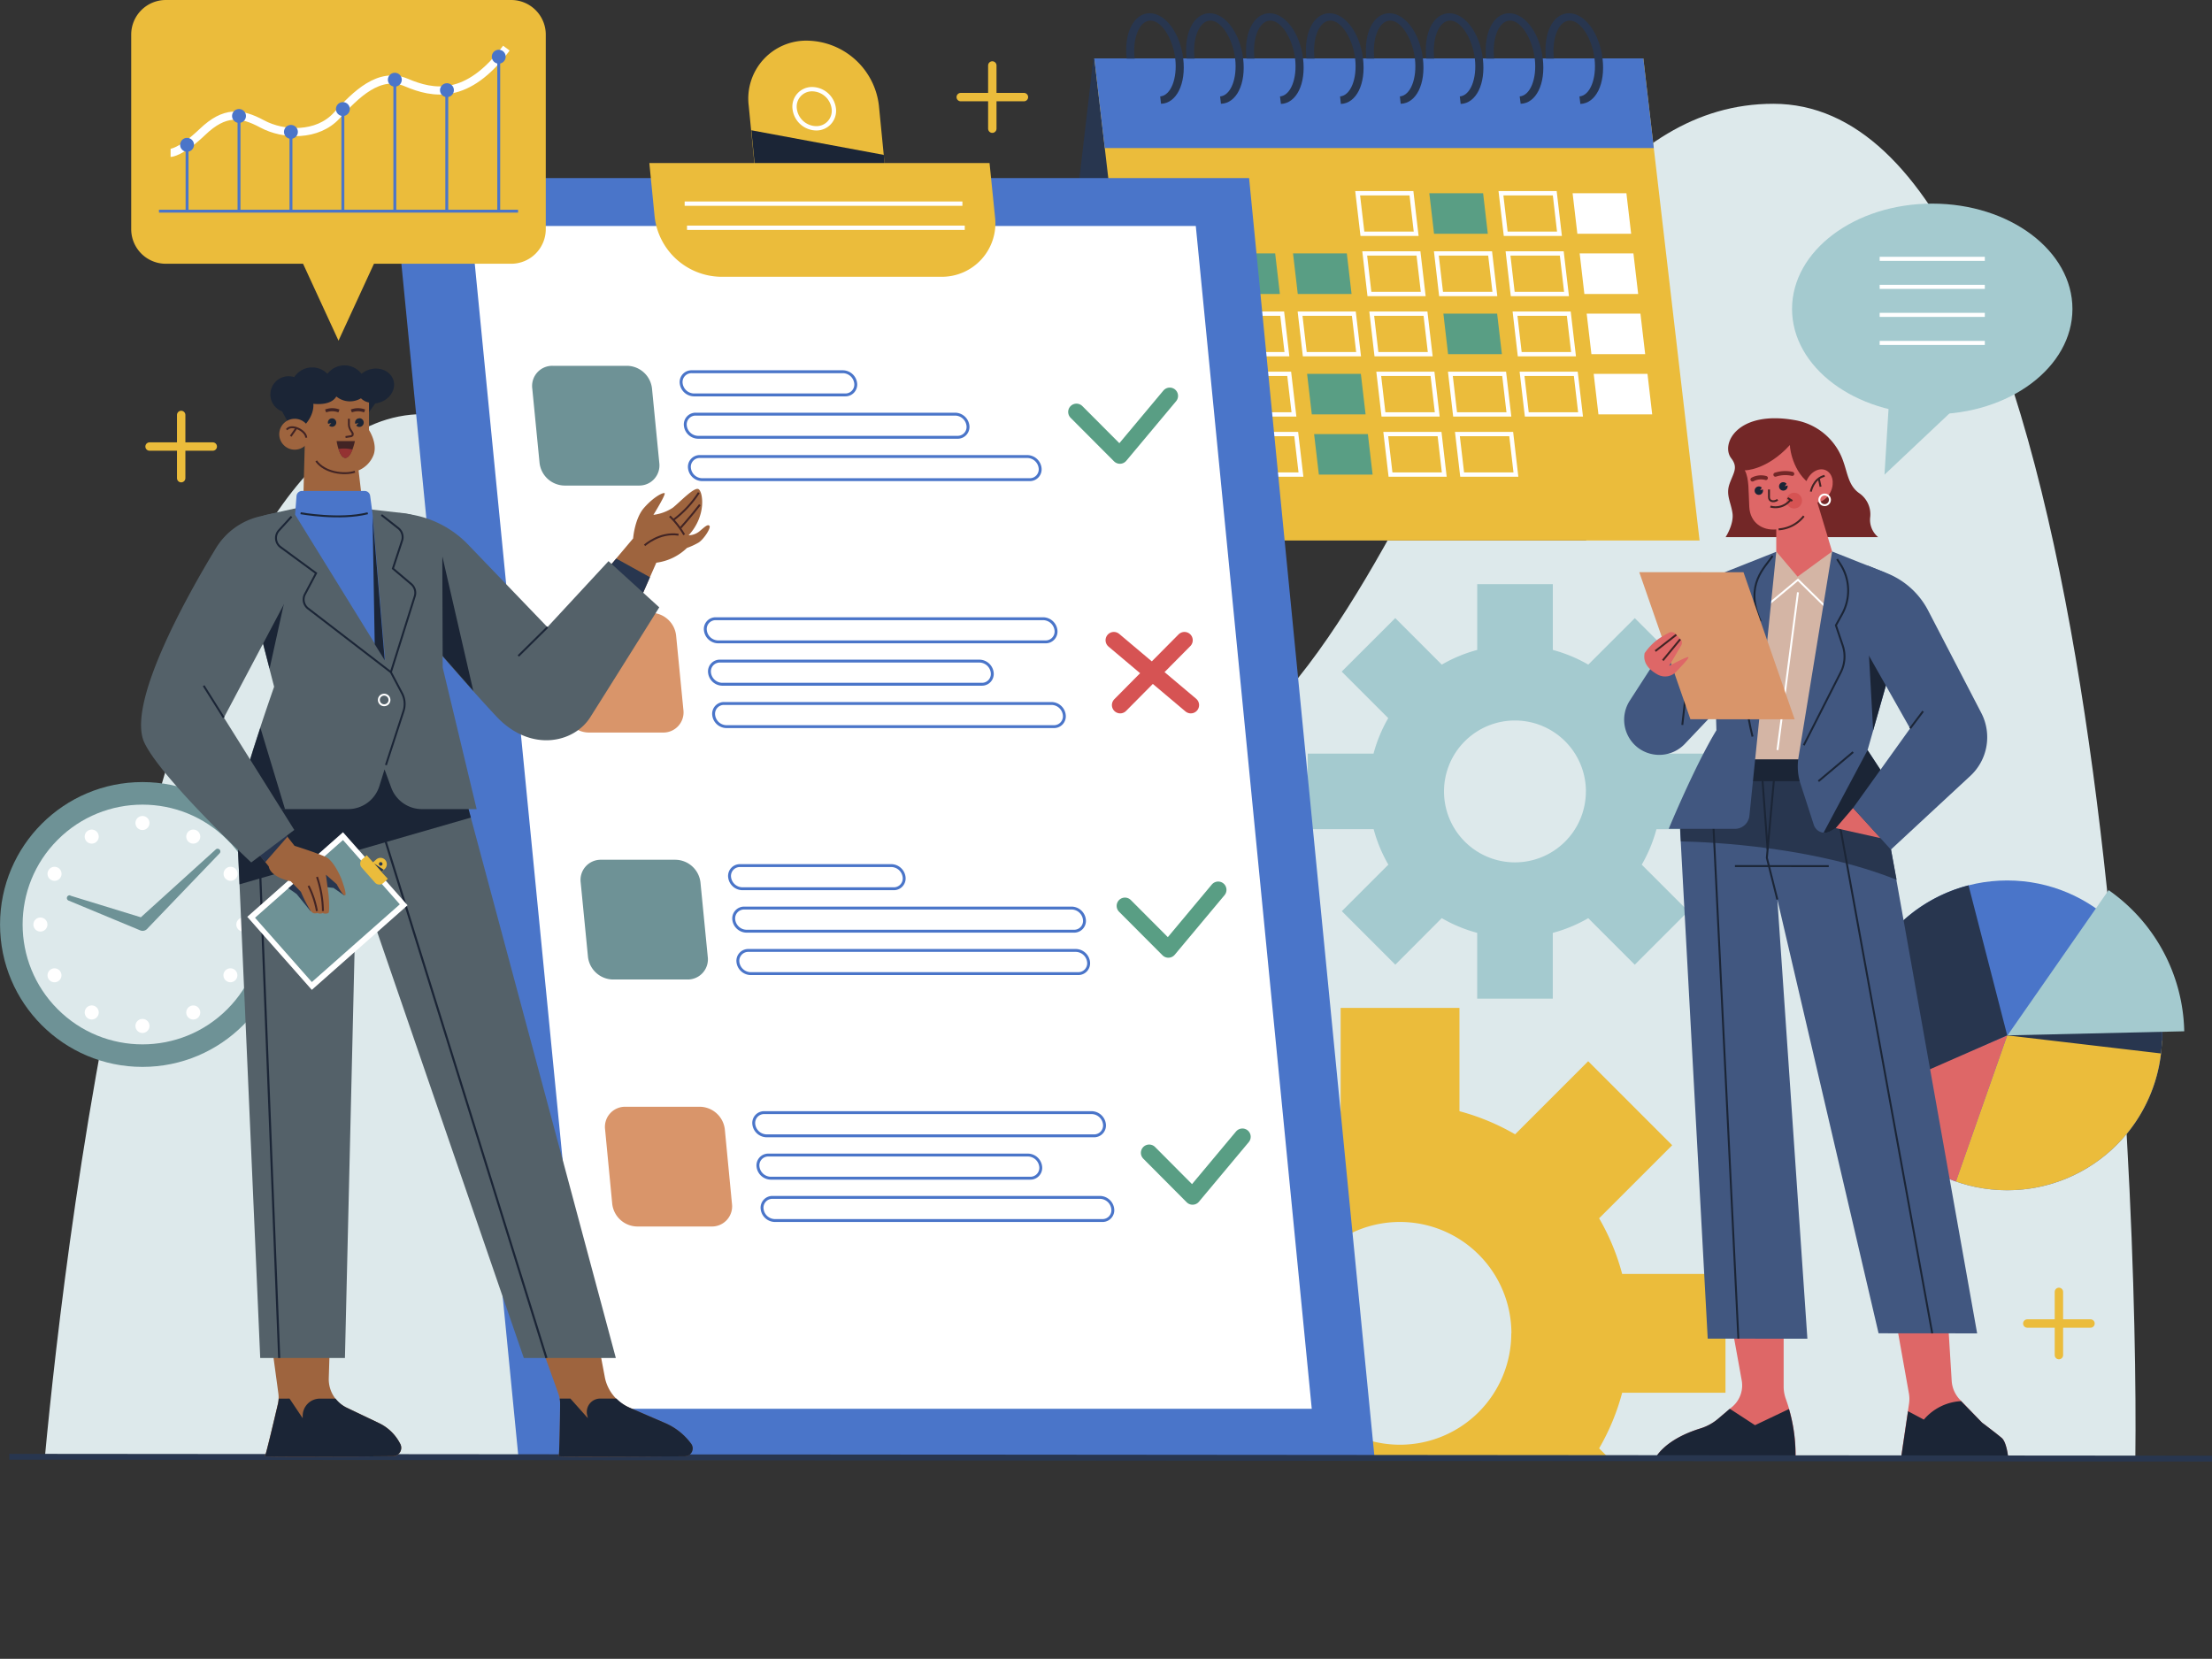<svg id="Layer_1" data-name="Layer 1" xmlns="http://www.w3.org/2000/svg" xmlns:xlink="http://www.w3.org/1999/xlink" viewBox="0 0 526.68 394.97"><rect x="0" y="0" width="526.68" height="394.97" fill="#333333" stroke="none"/><defs><style>.cls-1,.cls-10,.cls-14,.cls-16,.cls-17,.cls-19,.cls-21,.cls-24,.cls-25,.cls-26,.cls-29,.cls-30,.cls-33,.cls-34,.cls-35{fill:none;}.cls-2{fill:#dde9eb;}.cls-3{fill:#6e9296;}.cls-4{fill:#fff;}.cls-5{fill:#4a75c9;}.cls-6{fill:#ebbc3b;}.cls-7{fill:#28364f;}.cls-8{fill:#a4cacf;}.cls-9{fill:#de6767;}.cls-10,.cls-19,.cls-34,.cls-35{stroke:#fff;}.cls-10,.cls-14,.cls-19,.cls-21,.cls-24,.cls-26,.cls-29,.cls-30,.cls-34,.cls-35{stroke-miterlimit:10;}.cls-10{stroke-width:1.03px;}.cls-11{fill:#599e84;}.cls-12{clip-path:url(#clip-path);}.cls-13{fill:#1b2536;}.cls-14{stroke:#4a75c9;stroke-width:0.69px;}.cls-15{fill:#d9956a;}.cls-16{stroke:#599e84;}.cls-16,.cls-17,.cls-25,.cls-33{stroke-linecap:round;stroke-linejoin:round;}.cls-16,.cls-17{stroke-width:3.95px;}.cls-17{stroke:#d65353;}.cls-18{fill:#d4b5a5;}.cls-19,.cls-21,.cls-24{stroke-width:0.46px;}.cls-20{fill:#415780;}.cls-21,.cls-29{stroke:#1b2536;}.cls-22{fill:#732727;}.cls-23{fill:#d65353;}.cls-24,.cls-30{stroke:#422424;}.cls-25{stroke:#732727;}.cls-25,.cls-34{stroke-width:0.97px;}.cls-26{stroke:#28364f;stroke-width:1.4px;}.cls-27{fill:#9e643e;}.cls-28{fill:#546169;}.cls-29{stroke-width:0.5px;}.cls-30{stroke-width:0.73px;}.cls-31{fill:#422424;}.cls-32{fill:#943232;}.cls-33{stroke:#ebbc3b;stroke-width:2px;}.cls-35{stroke-width:1.94px;}</style><clipPath id="clip-path" transform="translate(-32.93 -85.39)"><rect class="cls-1" x="258.62" y="297.02" width="210.41" height="134.9"/></clipPath></defs><g id="OBJECTS"><path class="cls-2" d="M541.36,432.23c.76-60.34-7.05-322.13-86.19-322.13-74.47,0-85.15,165.07-164,166S205.76,184,133.62,184c-62.68,0-85.16,196.63-90,248.28Z" transform="translate(-32.93 -85.39)"/><circle class="cls-3" cx="33.92" cy="220.12" r="33.91"/><circle class="cls-2" cx="66.85" cy="305.52" r="28.54" transform="translate(-229.38 51.36) rotate(-45)"/><path class="cls-3" d="M49.67,298.64l17.71,5.44-1.6.34,18.51-16.76a.65.65,0,0,1,.91.93l-17.27,18v0a1.46,1.46,0,0,1-1.59.33l-17.1-7.11a.65.65,0,0,1,.44-1.22Z" transform="translate(-32.93 -85.39)"/><path class="cls-4" d="M68.52,281.34a1.67,1.67,0,1,1-1.66-1.66A1.66,1.66,0,0,1,68.52,281.34Z" transform="translate(-32.93 -85.39)"/><path class="cls-4" d="M68.52,329.7A1.67,1.67,0,1,1,66.86,328,1.66,1.66,0,0,1,68.52,329.7Z" transform="translate(-32.93 -85.39)"/><path class="cls-4" d="M56.21,283.75a1.67,1.67,0,1,1-2.28-.61A1.67,1.67,0,0,1,56.21,283.75Z" transform="translate(-32.93 -85.39)"/><path class="cls-4" d="M80.39,325.63a1.67,1.67,0,1,1-2.28-.61A1.66,1.66,0,0,1,80.39,325.63Z" transform="translate(-32.93 -85.39)"/><path class="cls-4" d="M46.75,292a1.67,1.67,0,1,1-2.28.61A1.67,1.67,0,0,1,46.75,292Z" transform="translate(-32.93 -85.39)"/><path class="cls-4" d="M88.63,316.17a1.66,1.66,0,1,1-2.28.61A1.68,1.68,0,0,1,88.63,316.17Z" transform="translate(-32.93 -85.39)"/><path class="cls-4" d="M42.68,303.86a1.67,1.67,0,0,1,0,3.33,1.67,1.67,0,1,1,0-3.33Z" transform="translate(-32.93 -85.39)"/><path class="cls-4" d="M91,303.86a1.67,1.67,0,0,1,0,3.33,1.67,1.67,0,1,1,0-3.33Z" transform="translate(-32.93 -85.39)"/><path class="cls-4" d="M45.08,316.17a1.66,1.66,0,1,1-.61,2.28A1.67,1.67,0,0,1,45.08,316.17Z" transform="translate(-32.93 -85.39)"/><path class="cls-4" d="M87,292a1.67,1.67,0,1,1-.61,2.28A1.67,1.67,0,0,1,87,292Z" transform="translate(-32.93 -85.39)"/><path class="cls-4" d="M53.32,325.63a1.67,1.67,0,1,1,.61,2.27A1.67,1.67,0,0,1,53.32,325.63Z" transform="translate(-32.93 -85.39)"/><path class="cls-4" d="M77.5,283.75a1.67,1.67,0,1,1,.61,2.28A1.67,1.67,0,0,1,77.5,283.75Z" transform="translate(-32.93 -85.39)"/><circle class="cls-5" cx="477.92" cy="246.52" r="36.88"/><path class="cls-6" d="M510.85,331.91,498.62,366.7a36.86,36.86,0,0,0,49.07-33.51Z" transform="translate(-32.93 -85.39)"/><path class="cls-7" d="M547.47,336.22a38.22,38.22,0,0,0,.26-4.31,36.79,36.79,0,0,0-1.28-9.62l-35.61,9.62Z" transform="translate(-32.93 -85.39)"/><path class="cls-8" d="M553,330.94a42.06,42.06,0,0,0-18-33.61l-24.07,34.58Z" transform="translate(-32.93 -85.39)"/><path class="cls-9" d="M498.65,366.71l12.2-34.8L477,346.46A37,37,0,0,0,498.65,366.71Z" transform="translate(-32.93 -85.39)"/><path class="cls-7" d="M501.64,296.19a36.87,36.87,0,0,0-24.56,50.55l33.77-14.83Z" transform="translate(-32.93 -85.39)"/><polygon class="cls-7" points="246.95 128.69 377.67 128.69 391.06 13.91 260.34 13.91 246.95 128.69"/><polygon class="cls-6" points="404.67 128.69 273.95 128.69 260.56 13.91 391.28 13.91 404.67 128.69"/><polygon class="cls-5" points="393.77 35.25 263.05 35.25 260.56 13.91 391.28 13.91 393.77 35.25"/><path class="cls-7" d="M409,108.35c2.51-.2,4.14-4.25,3.59-9s-3.27-9.06-5.89-9.06-4.35,4.15-3.77,9.06h-1.9c-.71-6.06,1.69-10.81,5.47-10.81s7.28,4.75,8,10.81-1.61,10.64-5.28,10.79Z" transform="translate(-32.93 -85.39)"/><path class="cls-7" d="M394.77,108.35c2.51-.2,4.15-4.25,3.59-9s-3.27-9.06-5.89-9.06-4.34,4.15-3.77,9.06h-1.9c-.7-6.06,1.7-10.81,5.47-10.81s7.28,4.75,8,10.81S398.64,110,395,110.1Z" transform="translate(-32.93 -85.39)"/><path class="cls-7" d="M380.51,108.35c2.51-.2,4.14-4.25,3.58-9s-3.27-9.06-5.88-9.06-4.35,4.15-3.78,9.06h-1.89c-.71-6.06,1.69-10.81,5.46-10.81s7.28,4.75,8,10.81-1.62,10.64-5.28,10.79Z" transform="translate(-32.93 -85.39)"/><path class="cls-7" d="M366.24,108.35c2.51-.2,4.14-4.25,3.58-9s-3.26-9.06-5.88-9.06-4.35,4.15-3.78,9.06h-1.89c-.71-6.06,1.69-10.81,5.46-10.81s7.28,4.75,8,10.81S370.1,110,366.44,110.1Z" transform="translate(-32.93 -85.39)"/><path class="cls-7" d="M352,108.35c2.51-.2,4.15-4.25,3.59-9s-3.27-9.06-5.89-9.06-4.35,4.15-3.77,9.06H344c-.71-6.06,1.69-10.81,5.47-10.81s7.28,4.75,8,10.81-1.61,10.64-5.28,10.79Z" transform="translate(-32.93 -85.39)"/><path class="cls-7" d="M337.7,108.35c2.51-.2,4.15-4.25,3.59-9s-3.27-9.06-5.89-9.06-4.34,4.15-3.77,9.06h-1.9c-.7-6.06,1.7-10.81,5.47-10.81s7.28,4.75,8,10.81-1.62,10.64-5.28,10.79Z" transform="translate(-32.93 -85.39)"/><path class="cls-7" d="M323.44,108.35c2.51-.2,4.14-4.25,3.58-9s-3.27-9.06-5.88-9.06-4.35,4.15-3.78,9.06h-1.89c-.71-6.06,1.69-10.81,5.46-10.81s7.28,4.75,8,10.81S327.3,110,323.64,110.1Z" transform="translate(-32.93 -85.39)"/><path class="cls-7" d="M309.17,108.35c2.51-.2,4.14-4.25,3.59-9s-3.27-9.06-5.89-9.06-4.35,4.15-3.77,9.06h-1.9c-.71-6.06,1.69-10.81,5.46-10.81s7.28,4.75,8,10.81S313,110,309.37,110.1Z" transform="translate(-32.93 -85.39)"/><polygon class="cls-10" points="337.19 55.66 324.39 55.66 323.26 46.01 336.07 46.01 337.19 55.66"/><polygon class="cls-11" points="354.25 55.66 341.45 55.66 340.32 46.01 353.13 46.01 354.25 55.66"/><polygon class="cls-10" points="371.31 55.66 358.51 55.66 357.38 46.01 370.19 46.01 371.31 55.66"/><polygon class="cls-4" points="388.38 55.66 375.57 55.66 374.44 46.01 387.25 46.01 388.38 55.66"/><polygon class="cls-10" points="287.68 70 274.88 70 273.75 60.34 286.56 60.34 287.68 70"/><polygon class="cls-11" points="304.74 70 291.94 70 290.81 60.34 303.62 60.34 304.74 70"/><polygon class="cls-11" points="321.81 70 309 70 307.87 60.34 320.68 60.34 321.81 70"/><polygon class="cls-10" points="338.87 70 326.06 70 324.94 60.34 337.74 60.34 338.87 70"/><polygon class="cls-10" points="355.93 70 343.12 70 342 60.34 354.8 60.34 355.93 70"/><polygon class="cls-10" points="372.99 70 360.18 70 359.06 60.34 371.86 60.34 372.99 70"/><polygon class="cls-4" points="390.05 70 377.24 70 376.12 60.34 388.92 60.34 390.05 70"/><polygon class="cls-10" points="289.36 84.33 276.55 84.33 275.43 74.68 288.23 74.68 289.36 84.33"/><polygon class="cls-10" points="306.42 84.33 293.61 84.33 292.49 74.68 305.29 74.68 306.42 84.33"/><polygon class="cls-10" points="323.48 84.33 310.67 84.33 309.55 74.68 322.35 74.68 323.48 84.33"/><polygon class="cls-10" points="340.54 84.33 327.73 84.33 326.61 74.68 339.41 74.68 340.54 84.33"/><polygon class="cls-11" points="357.6 84.33 344.79 84.33 343.67 74.68 356.47 74.68 357.6 84.33"/><polygon class="cls-10" points="374.66 84.33 361.85 84.33 360.73 74.68 373.53 74.68 374.66 84.33"/><polygon class="cls-4" points="391.72 84.33 378.92 84.33 377.79 74.68 390.59 74.68 391.72 84.33"/><polygon class="cls-10" points="291.03 98.67 278.22 98.67 277.1 89.01 289.9 89.01 291.03 98.67"/><polygon class="cls-10" points="308.09 98.67 295.28 98.67 294.16 89.01 306.96 89.01 308.09 98.67"/><polygon class="cls-11" points="325.15 98.67 312.34 98.67 311.22 89.01 324.02 89.01 325.15 98.67"/><polygon class="cls-10" points="342.21 98.67 329.4 98.67 328.28 89.01 341.08 89.01 342.21 98.67"/><polygon class="cls-10" points="359.27 98.67 346.46 98.67 345.34 89.01 358.14 89.01 359.27 98.67"/><polygon class="cls-10" points="376.33 98.67 363.53 98.67 362.4 89.01 375.2 89.01 376.33 98.67"/><polygon class="cls-4" points="393.39 98.67 380.59 98.67 379.46 89.01 392.27 89.01 393.39 98.67"/><polygon class="cls-10" points="292.7 113 279.89 113 278.77 103.35 291.57 103.35 292.7 113"/><polygon class="cls-10" points="309.76 113 296.95 113 295.83 103.35 308.63 103.35 309.76 113"/><polygon class="cls-11" points="326.82 113 314.02 113 312.89 103.35 325.69 103.35 326.82 113"/><polygon class="cls-10" points="343.88 113 331.08 113 329.95 103.35 342.76 103.35 343.88 113"/><polygon class="cls-10" points="360.94 113 348.14 113 347.01 103.35 359.82 103.35 360.94 113"/><path class="cls-8" d="M443,282.83v-18H427.34a34.64,34.64,0,0,0-3.5-8.44l11.08-11.08-12.74-12.74L411.1,243.64a34.64,34.64,0,0,0-8.44-3.5V224.48h-18v15.66a34.48,34.48,0,0,0-8.44,3.5l-11.08-11.08L352.39,245.3l11.08,11.08a34.64,34.64,0,0,0-3.5,8.44H344.3v18H360a34.64,34.64,0,0,0,3.5,8.44l-11.08,11.08,12.74,12.74L376.21,304a34.32,34.32,0,0,0,8.44,3.5v15.67h18V307.51a34.64,34.64,0,0,0,8.44-3.5l11.08,11.08,12.74-12.74-11.08-11.08a34.64,34.64,0,0,0,3.5-8.44Zm-32.47-9a16.89,16.89,0,1,1-16.89-16.89A16.9,16.9,0,0,1,410.54,273.83Z" transform="translate(-32.93 -85.39)"/><g class="cls-12"><path class="cls-6" d="M443.77,417V388.72h-24.6a53.85,53.85,0,0,0-5.49-13.25l17.4-17.4-20-20-17.4,17.4a54.42,54.42,0,0,0-13.25-5.5v-24.6H352.14V350a54.5,54.5,0,0,0-13.26,5.5l-17.39-17.4-20,20,17.4,17.4a54.79,54.79,0,0,0-5.49,13.25h-24.6V417h24.6a54.63,54.63,0,0,0,5.49,13.25l-17.4,17.4,20,20,17.39-17.4a54.5,54.5,0,0,0,13.26,5.5v24.6h28.29v-24.6a54.42,54.42,0,0,0,13.25-5.5l17.4,17.4,20-20-17.4-17.4A53.85,53.85,0,0,0,419.17,417Zm-51-14.14a26.52,26.52,0,1,1-26.52-26.52A26.55,26.55,0,0,1,392.8,402.87Z" transform="translate(-32.93 -85.39)"/></g><polygon class="cls-5" points="327.26 346.84 123.43 346.84 93.57 42.4 297.41 42.4 327.26 346.84"/><polygon class="cls-4" points="312.33 335.43 139.77 335.43 112.16 53.81 284.72 53.81 312.33 335.43"/><path class="cls-6" d="M244.87,137.75h-31l-2.67-27.2a13.79,13.79,0,0,1,14-15.48h0a17.46,17.46,0,0,1,17,15.48Z" transform="translate(-32.93 -85.39)"/><path class="cls-10" d="M231.46,111.28a4.16,4.16,0,0,1-4.21,4.66,5.25,5.25,0,0,1-5.11-4.66,4.15,4.15,0,0,1,4.2-4.66A5.27,5.27,0,0,1,231.46,111.28Z" transform="translate(-32.93 -85.39)"/><polygon class="cls-13" points="178.9 31.02 210.43 36.88 211.56 48.49 180.61 48.49 178.9 31.02"/><path class="cls-6" d="M256.94,151.29H204.5A16.12,16.12,0,0,1,188.8,137l-1.26-12.79h81L269.84,137A12.74,12.74,0,0,1,256.94,151.29Z" transform="translate(-32.93 -85.39)"/><line class="cls-10" x1="163.02" y1="48.49" x2="229.15" y2="48.49"/><line class="cls-10" x1="163.58" y1="54.23" x2="229.71" y2="54.23"/><path class="cls-3" d="M185.05,201H167.31a6.07,6.07,0,0,1-5.91-5.39l-1.74-17.74a4.79,4.79,0,0,1,4.85-5.38h17.75a6.07,6.07,0,0,1,5.91,5.38l1.74,17.74A4.8,4.8,0,0,1,185.05,201Z" transform="translate(-32.93 -85.39)"/><path class="cls-14" d="M234.18,179.42H198.12a3.12,3.12,0,0,1-3-2.76h0a2.46,2.46,0,0,1,2.49-2.76h36.06a3.11,3.11,0,0,1,3,2.76h0A2.46,2.46,0,0,1,234.18,179.42Z" transform="translate(-32.93 -85.39)"/><path class="cls-14" d="M260.94,189.51H199.11a3.12,3.12,0,0,1-3-2.76h0a2.45,2.45,0,0,1,2.49-2.75H260.4a3.1,3.1,0,0,1,3,2.75h0A2.46,2.46,0,0,1,260.94,189.51Z" transform="translate(-32.93 -85.39)"/><path class="cls-14" d="M278.09,199.6h-78a3.1,3.1,0,0,1-3-2.76h0a2.45,2.45,0,0,1,2.49-2.75h78a3.11,3.11,0,0,1,3,2.75h0A2.46,2.46,0,0,1,278.09,199.6Z" transform="translate(-32.93 -85.39)"/><path class="cls-15" d="M190.82,259.81H173.08a6.06,6.06,0,0,1-5.91-5.38l-1.74-17.75a4.79,4.79,0,0,1,4.85-5.38H188a6.07,6.07,0,0,1,5.91,5.38l1.74,17.75A4.8,4.8,0,0,1,190.82,259.81Z" transform="translate(-32.93 -85.39)"/><path class="cls-14" d="M281.88,238.22h-78a3.1,3.1,0,0,1-3-2.76h0a2.45,2.45,0,0,1,2.48-2.75h78a3.11,3.11,0,0,1,3,2.75h0A2.46,2.46,0,0,1,281.88,238.22Z" transform="translate(-32.93 -85.39)"/><path class="cls-14" d="M266.7,248.31H204.87a3.1,3.1,0,0,1-3-2.75h0a2.45,2.45,0,0,1,2.48-2.76h61.83a3.11,3.11,0,0,1,3,2.76h0A2.45,2.45,0,0,1,266.7,248.31Z" transform="translate(-32.93 -85.39)"/><path class="cls-14" d="M283.86,258.4h-78a3.1,3.1,0,0,1-3-2.75h0a2.45,2.45,0,0,1,2.48-2.76h78a3.09,3.09,0,0,1,3,2.76h0A2.45,2.45,0,0,1,283.86,258.4Z" transform="translate(-32.93 -85.39)"/><path class="cls-3" d="M196.59,318.61H178.85a6.08,6.08,0,0,1-5.92-5.38l-1.74-17.74a4.8,4.8,0,0,1,4.86-5.39h17.74a6.08,6.08,0,0,1,5.92,5.39l1.74,17.74A4.8,4.8,0,0,1,196.59,318.61Z" transform="translate(-32.93 -85.39)"/><path class="cls-14" d="M245.71,297H209.65a3.11,3.11,0,0,1-3-2.75h0a2.46,2.46,0,0,1,2.49-2.76h36.06a3.11,3.11,0,0,1,3,2.76h0A2.45,2.45,0,0,1,245.71,297Z" transform="translate(-32.93 -85.39)"/><path class="cls-14" d="M288.64,307.11h-78a3.11,3.11,0,0,1-3-2.75h0a2.47,2.47,0,0,1,2.49-2.76h78a3.11,3.11,0,0,1,3,2.76h0A2.45,2.45,0,0,1,288.64,307.11Z" transform="translate(-32.93 -85.39)"/><path class="cls-14" d="M289.63,317.21h-78a3.12,3.12,0,0,1-3-2.76h0a2.47,2.47,0,0,1,2.49-2.76h78a3.11,3.11,0,0,1,3,2.76h0A2.46,2.46,0,0,1,289.63,317.21Z" transform="translate(-32.93 -85.39)"/><path class="cls-15" d="M202.35,377.42H184.61A6.07,6.07,0,0,1,178.7,372L177,354.29a4.79,4.79,0,0,1,4.85-5.38h17.75a6.07,6.07,0,0,1,5.91,5.38L207.21,372A4.8,4.8,0,0,1,202.35,377.42Z" transform="translate(-32.93 -85.39)"/><path class="cls-14" d="M293.41,355.83h-78a3.12,3.12,0,0,1-3-2.76h0a2.46,2.46,0,0,1,2.49-2.76h78a3.12,3.12,0,0,1,3,2.76h0A2.46,2.46,0,0,1,293.41,355.83Z" transform="translate(-32.93 -85.39)"/><path class="cls-14" d="M278.24,365.92H216.41a3.12,3.12,0,0,1-3-2.76h0a2.45,2.45,0,0,1,2.49-2.75h61.82a3.1,3.1,0,0,1,3,2.75h0A2.46,2.46,0,0,1,278.24,365.92Z" transform="translate(-32.93 -85.39)"/><path class="cls-14" d="M295.39,376h-78a3.11,3.11,0,0,1-3-2.76h0a2.45,2.45,0,0,1,2.49-2.75h78a3.11,3.11,0,0,1,3,2.75h0A2.45,2.45,0,0,1,295.39,376Z" transform="translate(-32.93 -85.39)"/><polyline class="cls-16" points="256.31 98.08 266.65 108.45 278.52 94.26"/><polyline class="cls-16" points="267.85 215.69 278.19 226.06 290.05 211.87"/><polyline class="cls-16" points="273.62 274.49 283.95 284.87 295.82 270.67"/><line class="cls-17" x1="265.21" y1="152.44" x2="283.53" y2="167.88"/><line class="cls-17" x1="282.02" y1="152.44" x2="266.72" y2="167.88"/><path class="cls-9" d="M457.62,401v14.48a8.66,8.66,0,0,0,.52,3,39.74,39.74,0,0,1,2.33,14.13l-33.38,0s1.95-4.42,10.79-7.13a12,12,0,0,0,4.27-2.38l3.25-2.77a6.67,6.67,0,0,0,2.24-6.23L445.27,401Z" transform="translate(-32.93 -85.39)"/><path class="cls-13" d="M458.89,420.88l-8.09,3.85-6-3.91-2.69,2.29a11.91,11.91,0,0,1-4.27,2.38c-8.84,2.72-10.79,7.13-10.79,7.13l33.38,0A38.94,38.94,0,0,0,458.89,420.88Z" transform="translate(-32.93 -85.39)"/><path class="cls-9" d="M484.56,401l2.9,16.25a7.81,7.81,0,0,1,0,2.46l-1.92,12.93,25.56,0s-.35-3.83-1.57-4.87-4.69-3.66-4.69-3.66l-5.21-5.42a7.12,7.12,0,0,1-2-4.5L496.82,401Z" transform="translate(-32.93 -85.39)"/><path class="cls-13" d="M499.87,419A12.5,12.5,0,0,0,491,423.4l-3.77-2-1.67,11.25,25.56,0s-.35-3.83-1.56-4.87-4.7-3.66-4.7-3.66Z" transform="translate(-32.93 -85.39)"/><polygon class="cls-18" points="411.97 143.11 422.93 131.38 436.23 131.31 443.66 143.13 437.34 182.34 412.59 182.32 411.97 143.11"/><polyline class="cls-19" points="420.49 144.38 428.1 138.04 437.13 146.91"/><line class="cls-19" x1="428.1" y1="141.03" x2="423.22" y2="178.58"/><polygon class="cls-20" points="450.25 202.29 470.76 317.48 447.29 317.46 423.19 214.18 430.34 318.75 406.61 318.73 400.02 197.34 410.83 182.52 444.88 183.42 450.25 202.29"/><path class="cls-7" d="M483.18,287.68l-5.37-18.87-34.05-.9L433,282.73l.16,3c7.39.15,31.73,1.27,51.36,9.15Z" transform="translate(-32.93 -85.39)"/><polyline class="cls-21" points="423.19 214.18 420.69 204.25 422.45 184.88"/><line class="cls-21" x1="413.09" y1="206.21" x2="435.43" y2="206.23"/><line class="cls-21" x1="419.59" y1="184.88" x2="420.87" y2="202.27"/><line class="cls-21" x1="407.76" y1="192.35" x2="413.91" y2="318.74"/><line class="cls-21" x1="437.33" y1="192.37" x2="460.07" y2="317.47"/><rect class="cls-13" x="410.2" y="180.8" width="32.63" height="5.2"/><path class="cls-22" d="M460.26,185.42a14.8,14.8,0,0,1,11.59,9.92c1,2.8,1.24,5.67,3.71,7.44a6.1,6.1,0,0,1,2.67,5.73,5.35,5.35,0,0,0,1.89,4.77l-36.32,0s2-3.06,1.64-5.67-1.63-4.36-.71-7,2.15-3.87.39-6.13C442.58,191.14,446.57,183,460.26,185.42Z" transform="translate(-32.93 -85.39)"/><path class="cls-9" d="M459.1,191.35c0,1.13.95,7.57,6.16,10.09l.39,3.61,3.51,11.65-8.22,6-5.08-6v-5.25c-3.39.3-6.21-1.67-6.42-5.32s0-6.82-1.08-8.77C448.36,197.43,453.66,197.35,459.1,191.35Z" transform="translate(-32.93 -85.39)"/><path class="cls-23" d="M462,204.59a1.87,1.87,0,1,1-1.87-1.87A1.87,1.87,0,0,1,462,204.59Z" transform="translate(-32.93 -85.39)"/><path class="cls-24" d="M456.42,211.43a8.26,8.26,0,0,0,6-3.16" transform="translate(-32.93 -85.39)"/><path class="cls-9" d="M468.87,202.35c-.91,2.06-2.94,3.16-4.53,2.46s-2.14-2.94-1.23-5,2.94-3.17,4.53-2.46S469.78,200.28,468.87,202.35Z" transform="translate(-32.93 -85.39)"/><path class="cls-24" d="M464.09,202.44s.59-3.13,3.29-3.75" transform="translate(-32.93 -85.39)"/><line class="cls-24" x1="433.48" y1="115.88" x2="433.06" y2="113.94"/><path class="cls-19" d="M468.64,204.4a1.26,1.26,0,1,1-1.26-1.26A1.26,1.26,0,0,1,468.64,204.4Z" transform="translate(-32.93 -85.39)"/><path class="cls-13" d="M452,202.12l.42-.61a.92.92,0,0,0-.82-.29,1,1,0,1,0,1.09.79,1,1,0,0,0,0-.1Z" transform="translate(-32.93 -85.39)"/><path class="cls-13" d="M457.88,201.18l.42-.61a1,1,0,1,0-.53,1.6,1,1,0,0,0,.79-1.1,1,1,0,0,1,0-.1Z" transform="translate(-32.93 -85.39)"/><path class="cls-24" d="M454.13,201.93s0,1,0,1.87,1,1.3,2.07.59" transform="translate(-32.93 -85.39)"/><path class="cls-24" d="M454.46,206a4.51,4.51,0,0,0,4.82-1.65" transform="translate(-32.93 -85.39)"/><line class="cls-24" x1="425.65" y1="118.58" x2="426.75" y2="119.26"/><path class="cls-25" d="M455.66,198.41a7.5,7.5,0,0,1,4-.19" transform="translate(-32.93 -85.39)"/><path class="cls-25" d="M450.2,199.56a4.28,4.28,0,0,1,3.18-.35" transform="translate(-32.93 -85.39)"/><path class="cls-20" d="M469.16,216.7l-8,49a13.45,13.45,0,0,0,.48,6.33l3.16,9.76a2.71,2.71,0,0,0,3.93,1.51l15.63-9L477.6,264l9-31.62a9.07,9.07,0,0,0-5.38-10.89Z" transform="translate(-32.93 -85.39)"/><line class="cls-21" x1="441.23" y1="179.07" x2="432.97" y2="186.01"/><path class="cls-21" d="M470.34,218.51l.75,1.15a11.61,11.61,0,0,1,.42,12l-1.45,2.62,1.62,4.8a8.28,8.28,0,0,1-.46,6.38l-8.81,17.37" transform="translate(-32.93 -85.39)"/><path class="cls-13" d="M477.6,264l-10.47,19.65a2.65,2.65,0,0,0,1.61-.33l15.63-9Z" transform="translate(-32.93 -85.39)"/><polygon class="cls-13" points="444.91 154.3 446 173.9 449.98 159.86 444.91 154.3"/><polygon class="cls-9" points="437.09 197.18 447.76 199.56 441.22 192.37 437.09 197.18"/><path class="cls-20" d="M455.86,216.77l-6.39,62.84a3.48,3.48,0,0,1-3.46,3.13H430.25s6.27-15.14,11.36-23.47l-.13-4.55-7.4,7.8a8.4,8.4,0,0,1-11.09.95h0a8.4,8.4,0,0,1-2-11.27l16-24.75a16,16,0,0,1,7.55-6.19Z" transform="translate(-32.93 -85.39)"/><path class="cls-21" d="M455,217.75c-1.83,2.74-6.72,6.84-2.94,15.38-3.92,6.91-4.71,16.23-1.85,27.64" transform="translate(-32.93 -85.39)"/><line class="cls-21" x1="400.56" y1="172.61" x2="402" y2="159.79"/><polygon class="cls-15" points="427.31 171.27 402.49 171.25 390.31 136.23 415.13 136.25 427.31 171.27"/><path class="cls-20" d="M476.36,238.74l11.37,20.09-13.58,18.94,9,9.91,18.92-17.55a12.55,12.55,0,0,0,2.6-15l-12.64-24.36a19,19,0,0,0-9.85-8.91l-4.6-1.83Z" transform="translate(-32.93 -85.39)"/><line class="cls-21" x1="454.8" y1="173.44" x2="457.89" y2="169.35"/><path class="cls-9" d="M424.52,240.9a13.79,13.79,0,0,1,3.26-3.35,20.83,20.83,0,0,1,2.6-1.53,1.24,1.24,0,0,1,1.44.26l1.25,1.31a1.24,1.24,0,0,1,.16,1.48l-2.88,4.87s4.27-2.28,4.56-2.08-1.46,1.94-2.81,3.4a3.66,3.66,0,0,1-4.41.78C425.91,245.08,424,243.44,424.52,240.9Z" transform="translate(-32.93 -85.39)"/><line class="cls-24" x1="394.13" y1="155.02" x2="399.13" y2="151.13"/><line class="cls-24" x1="395.92" y1="157.24" x2="400.06" y2="152.21"/><line class="cls-26" x1="2.21" y1="346.86" x2="526.68" y2="347.3"/><path class="cls-13" d="M126.6,175.9c-.68-2.17-3.27-3.29-5.79-2.5a5.41,5.41,0,0,0-1.81,1,5.09,5.09,0,0,0-8.11,0,5.09,5.09,0,0,0-7.9.78,4.28,4.28,0,0,0-2.65,0,4.32,4.32,0,0,0-.25,8.16l3.43,6.24,15.88-4.13,2.87-4a5.32,5.32,0,0,0,1-.22C125.8,180.47,127.29,178.07,126.6,175.9Z" transform="translate(-32.93 -85.39)"/><path class="cls-27" d="M176.47,222.15l7.21-8.56s.35-4.74,2.61-7.3,4.43-3.65,4.87-3.48-2.65,5.17-2.65,5.17a10.85,10.85,0,0,0,4.6-1.69c1.7-1.35,5.09-5,6.13-4.44s2,6.26-2.35,11a4.29,4.29,0,0,0,2.53-.91c1.21-1,2-1.83,2.43-1.35s-1.39,3.26-2.61,4a16.37,16.37,0,0,1-2.74,1.26,12.87,12.87,0,0,1-7.3,3.52l-4.08,9.26Z" transform="translate(-32.93 -85.39)"/><path class="cls-24" d="M193.26,209.19a24.86,24.86,0,0,0,6.06-6.49" transform="translate(-32.93 -85.39)"/><path class="cls-24" d="M195,211.05s2.77-3.1,4.56-5.48" transform="translate(-32.93 -85.39)"/><path class="cls-24" d="M192.41,208.31a20,20,0,0,1,3.42,4.4" transform="translate(-32.93 -85.39)"/><path class="cls-24" d="M186.41,215.24s3.58-3.25,8.08-2.53" transform="translate(-32.93 -85.39)"/><polygon class="cls-7" points="146.72 132.99 143.54 136.76 152.19 143.28 154.76 137.44 146.72 132.99"/><path class="cls-28" d="M144.27,214.94l19,19.77L177.82,219l12.08,11s-12.52,20-16.43,26.17-14.26,8.42-22.34-.18c-7.51-8-19.3-21.82-19.3-21.82l-3.94-26.63,1.61.18A24.34,24.34,0,0,1,144.27,214.94Z" transform="translate(-32.93 -85.39)"/><polygon class="cls-13" points="105.31 132.4 112.69 164.49 102.38 152.75 105.31 132.4"/><path class="cls-27" d="M111.49,404.56l-.28,9a7.5,7.5,0,0,0,4.27,7l7.71,3.68a10.88,10.88,0,0,1,5,4.89h0a2,2,0,0,1-1.8,3c-8.55.06-30.61.18-30.4,0s2.3-9.06,3.09-12.43a7.06,7.06,0,0,0,.12-2.59L97.5,404.56Z" transform="translate(-32.93 -85.39)"/><path class="cls-27" d="M175.29,404.56l1.7,9a10,10,0,0,0,5.82,7l8.52,3.68a15,15,0,0,1,6.12,4.89h0a1.88,1.88,0,0,1-1.5,3c-8.77.06-30.21.18-30,0s.3-9.06.34-12.43a7.4,7.4,0,0,0-.45-2.59l-4.5-12.53Z" transform="translate(-32.93 -85.39)"/><polygon class="cls-28" points="110.81 189.82 146.63 323.34 124.72 323.34 84.87 207.55 82.13 323.34 61.96 323.34 56.25 192.67 91.61 176.19 110.81 189.82"/><polygon class="cls-13" points="112.11 194.67 57.03 210.56 56.25 192.67 91.61 176.19 110.81 189.82 112.11 194.67"/><line class="cls-29" x1="87.87" y1="187.65" x2="130.11" y2="323.34"/><path class="cls-28" d="M123.25,272.58l1.24-4,1.59,4.34a7.8,7.8,0,0,0,7.34,5.12h13l-8.08-33.7-.1-26.57a10.27,10.27,0,0,0-9.13-10.18l-11.66-1.32H104l-7.41,1.64a8.41,8.41,0,0,0-6.32,10.31l7.93,30.68s-6.78,19.23-9.07,29.14h26.61A7.8,7.8,0,0,0,123.25,272.58Z" transform="translate(-32.93 -85.39)"/><polygon class="cls-13" points="67.7 143.28 64.19 159.21 61.35 148.2 67.7 143.28"/><line class="cls-29" x1="61.35" y1="192.67" x2="66.48" y2="323.34"/><line class="cls-21" x1="130.37" y1="149.32" x2="123.42" y2="156.19"/><path class="cls-13" d="M89.18,278.07H100.8l-5.87-19.41C92.87,264.9,90.39,272.8,89.18,278.07Z" transform="translate(-32.93 -85.39)"/><path class="cls-21" d="M126,245.44l2.64,5a5.47,5.47,0,0,1,.37,4.25l-4.19,12.86" transform="translate(-32.93 -85.39)"/><path class="cls-19" d="M125.66,252.05a1.26,1.26,0,1,1-2.52,0,1.26,1.26,0,1,1,2.52,0Z" transform="translate(-32.93 -85.39)"/><rect class="cls-4" x="95.66" y="290.72" width="30.42" height="23.21" transform="translate(-205.3 63.76) rotate(-41.46)"/><rect class="cls-3" x="96.9" y="292.11" width="27.95" height="20.43" transform="translate(-205.3 63.76) rotate(-41.46)"/><path class="cls-6" d="M123.75,293l.72-.64a1.57,1.57,0,0,0,.34-2,1.51,1.51,0,0,0-2.28-.34l-.78.69-1.5-1.69-1.07.95a1.4,1.4,0,0,0-.12,2l3.13,3.54a1.39,1.39,0,0,0,2,.13l1.08-1Z" transform="translate(-32.93 -85.39)"/><polygon class="cls-7" points="89.11 205.61 90.83 207.55 91.36 207.09 89.11 205.61"/><path class="cls-7" d="M123.89,291.39a.44.44,0,0,1-.61,0,.43.43,0,0,1,0-.6.42.42,0,0,1,.6,0A.43.43,0,0,1,123.89,291.39Z" transform="translate(-32.93 -85.39)"/><polygon class="cls-7" points="73.95 216.95 70.62 212.86 68.66 211.5 76.89 204.23 81.04 209.45 81.96 213.18 79.4 211.41 74.76 210.92 73.95 216.95"/><path class="cls-13" d="M128.22,429.15h0a11,11,0,0,0-5-4.89l-7.71-3.68a7.58,7.58,0,0,1-2.69-2.18h-3.71a4.11,4.11,0,0,0-4.11,4.11v.56l-3.13-4.67H99.29a6.92,6.92,0,0,1-.18,1.28c-.79,3.37-2.88,12.22-3.09,12.43s21.85.09,30.4,0A2,2,0,0,0,128.22,429.15Z" transform="translate(-32.93 -85.39)"/><path class="cls-13" d="M196,432.14a1.88,1.88,0,0,0,1.5-3h0a15.11,15.11,0,0,0-6.12-4.89l-8.52-3.68a10.25,10.25,0,0,1-3.17-2.18h-3.71a3.2,3.2,0,0,0-3.2,4.11l.12.56-4.16-4.67h-2.55a7,7,0,0,1,.1,1.28c0,3.37-.18,12.22-.34,12.43S187.18,432.2,196,432.14Z" transform="translate(-32.93 -85.39)"/><path class="cls-27" d="M105.1,187s2.65-2.34,2.44-5.47c0,0,4.13.61,5.47-1.74a5.09,5.09,0,0,0,5.87.43,3.51,3.51,0,0,0,1.91,1v6.57s2.09,3.17,1.09,5.91a6.58,6.58,0,0,1-3.57,3.69l.83,7.13h-14l.39-14.6Z" transform="translate(-32.93 -85.39)"/><path class="cls-13" d="M112,185a1,1,0,0,0-1,1,1,1,0,0,0,.06.3l.76-.19-.53.6A1,1,0,1,0,112,185Z" transform="translate(-32.93 -85.39)"/><path class="cls-13" d="M118.47,185a1,1,0,0,0-1,1,1,1,0,0,0,.06.3l.75-.19-.53.6a1,1,0,0,0,.75.33,1,1,0,1,0,0-2.07Z" transform="translate(-32.93 -85.39)"/><path class="cls-24" d="M116,185.1v1.27a2.69,2.69,0,0,0,.39,1.38l.45.71a.53.53,0,0,1-.37.8l-1.27.19" transform="translate(-32.93 -85.39)"/><path class="cls-30" d="M110.46,183.24a4.39,4.39,0,0,1,3.17,0" transform="translate(-32.93 -85.39)"/><path class="cls-30" d="M116.58,183.24a4.39,4.39,0,0,1,3.17,0" transform="translate(-32.93 -85.39)"/><path class="cls-31" d="M117.44,190.41h-4.37s.65,4.11,2.12,4S117.44,190.41,117.44,190.41Z" transform="translate(-32.93 -85.39)"/><path class="cls-32" d="M114.9,192.18a10.42,10.42,0,0,0-1.38.1c.35,1.07.89,2.19,1.67,2.14s1.29-1,1.67-2A10.17,10.17,0,0,0,114.9,192.18Z" transform="translate(-32.93 -85.39)"/><path class="cls-24" d="M117.44,197.71c-2.65.85-7.27.2-9.23-2.57" transform="translate(-32.93 -85.39)"/><path class="cls-5" d="M104.75,202.29h15a1.32,1.32,0,0,1,1.31,1.15l.57,4.24,3,34.94-21.44-34.7.34-4.41A1.31,1.31,0,0,1,104.75,202.29Z" transform="translate(-32.93 -85.39)"/><path class="cls-21" d="M104.5,207.59s9.38,1.7,16,0" transform="translate(-32.93 -85.39)"/><path class="cls-27" d="M100.27,283.22l2.79,3.56s5.56,1.74,7.51,2.7,3.61,5.08,3.61,5.08,1.44,3.78.92,4-2-2.65-2-2.65l-2.57-2.26.65,4.93s.33,4-.08,4.2a1.53,1.53,0,0,1-1.33,0,1.42,1.42,0,0,1-1.22,0c-1,.22-1.15,0-1.67-.52a34.6,34.6,0,0,1-2.3-4.52l-2.44-2.52s-4.78-.91-5.21-3.52l-2.65-3.35Z" transform="translate(-32.93 -85.39)"/><path class="cls-24" d="M108.41,294.19a26.12,26.12,0,0,1,1.41,8.12" transform="translate(-32.93 -85.39)"/><path class="cls-24" d="M106.39,296.31a21.91,21.91,0,0,1,2,6" transform="translate(-32.93 -85.39)"/><polygon class="cls-7" points="68.44 199.23 63.14 205.3 61.35 203.04 67.35 197.82 68.44 199.23"/><path class="cls-28" d="M95,208.3l4.46-1,1.78,20.62-15,28.34L103,283l-10.25,7.74S71.46,270.9,67.33,262.27c-4.35-9.11,9.86-34.57,17-46.34A16.62,16.62,0,0,1,95,208.3Z" transform="translate(-32.93 -85.39)"/><line class="cls-21" x1="48.49" y1="163.27" x2="53.27" y2="170.88"/><path class="cls-21" d="M123.75,208l4,3.14a2.72,2.72,0,0,1,.91,3l-2.18,6.62,4.37,3.7a2.73,2.73,0,0,1,.84,2.88L126,245.44l-19.71-15.16a2.7,2.7,0,0,1-.75-3.41l2.65-5-8.44-6.2a2.7,2.7,0,0,1-.4-4l3-3.29" transform="translate(-32.93 -85.39)"/><polygon class="cls-13" points="88.71 122.95 89.22 153.38 91.61 157.23 88.71 122.95"/><circle class="cls-27" cx="70.17" cy="103.39" r="3.68"/><path class="cls-24" d="M101.19,187.69c1.17-1.52,4.64.28,4.65,1.91" transform="translate(-32.93 -85.39)"/><line class="cls-24" x1="69.22" y1="103.86" x2="70.59" y2="101.9"/><line class="cls-33" x1="43.14" y1="98.8" x2="43.14" y2="113.85"/><line class="cls-33" x1="50.66" y1="106.32" x2="35.61" y2="106.32"/><line class="cls-33" x1="236.27" y1="15.59" x2="236.27" y2="30.64"/><line class="cls-33" x1="243.8" y1="23.12" x2="228.75" y2="23.12"/><line class="cls-33" x1="490.23" y1="307.6" x2="490.23" y2="322.65"/><line class="cls-33" x1="497.75" y1="315.13" x2="482.7" y2="315.13"/><ellipse class="cls-8" cx="460.07" cy="73.56" rx="33.38" ry="25.08"/><polygon class="cls-8" points="449.98 92.22 448.7 113.02 470.76 92.22 449.98 92.22"/><line class="cls-34" x1="447.55" y1="61.63" x2="472.59" y2="61.63"/><line class="cls-34" x1="447.55" y1="68.3" x2="472.59" y2="68.3"/><line class="cls-34" x1="447.55" y1="74.97" x2="472.59" y2="74.97"/><line class="cls-34" x1="447.55" y1="81.65" x2="472.59" y2="81.65"/><path class="cls-6" d="M154.65,148.19H72.4A8.24,8.24,0,0,1,64.17,140V93.62a8.24,8.24,0,0,1,8.23-8.23h82.25a8.24,8.24,0,0,1,8.23,8.23V140A8.24,8.24,0,0,1,154.65,148.19Z" transform="translate(-32.93 -85.39)"/><polygon class="cls-6" points="71.28 60.89 89.92 60.89 80.6 81.11 71.28 60.89"/><path class="cls-35" d="M73.55,121.78s2.37,0,7.61-5,9.13-4.61,14.2-1.88,13.18,3,17.74-2,10.14-10.59,16.57-7.86,14.53,4.26,23.83-8.19" transform="translate(-32.93 -85.39)"/><line class="cls-14" x1="44.54" y1="34.48" x2="44.54" y2="50.28"/><line class="cls-14" x1="56.91" y1="27.58" x2="56.91" y2="50.28"/><line class="cls-14" x1="69.28" y1="31.4" x2="69.28" y2="50.28"/><line class="cls-14" x1="81.64" y1="25.97" x2="81.64" y2="50.28"/><line class="cls-14" x1="94.01" y1="18.98" x2="94.01" y2="50.28"/><line class="cls-14" x1="106.38" y1="21.47" x2="106.38" y2="50.28"/><line class="cls-14" x1="118.75" y1="13.5" x2="118.75" y2="50.28"/><line class="cls-14" x1="37.85" y1="50.28" x2="123.35" y2="50.28"/><path class="cls-5" d="M153.33,98.89a1.65,1.65,0,1,1-1.65-1.65A1.65,1.65,0,0,1,153.33,98.89Z" transform="translate(-32.93 -85.39)"/><path class="cls-5" d="M141,106.86a1.65,1.65,0,1,1-1.65-1.65A1.65,1.65,0,0,1,141,106.86Z" transform="translate(-32.93 -85.39)"/><path class="cls-5" d="M128.59,104.37a1.65,1.65,0,1,1-1.65-1.65A1.65,1.65,0,0,1,128.59,104.37Z" transform="translate(-32.93 -85.39)"/><path class="cls-5" d="M116.22,111.36a1.65,1.65,0,1,1-1.65-1.65A1.65,1.65,0,0,1,116.22,111.36Z" transform="translate(-32.93 -85.39)"/><path class="cls-5" d="M103.85,116.79a1.65,1.65,0,1,1-1.65-1.65A1.65,1.65,0,0,1,103.85,116.79Z" transform="translate(-32.93 -85.39)"/><path class="cls-5" d="M91.49,113a1.65,1.65,0,1,1-1.65-1.65A1.65,1.65,0,0,1,91.49,113Z" transform="translate(-32.93 -85.39)"/><path class="cls-5" d="M79.12,119.88a1.65,1.65,0,1,1-1.65-1.66A1.65,1.65,0,0,1,79.12,119.88Z" transform="translate(-32.93 -85.39)"/></g></svg>